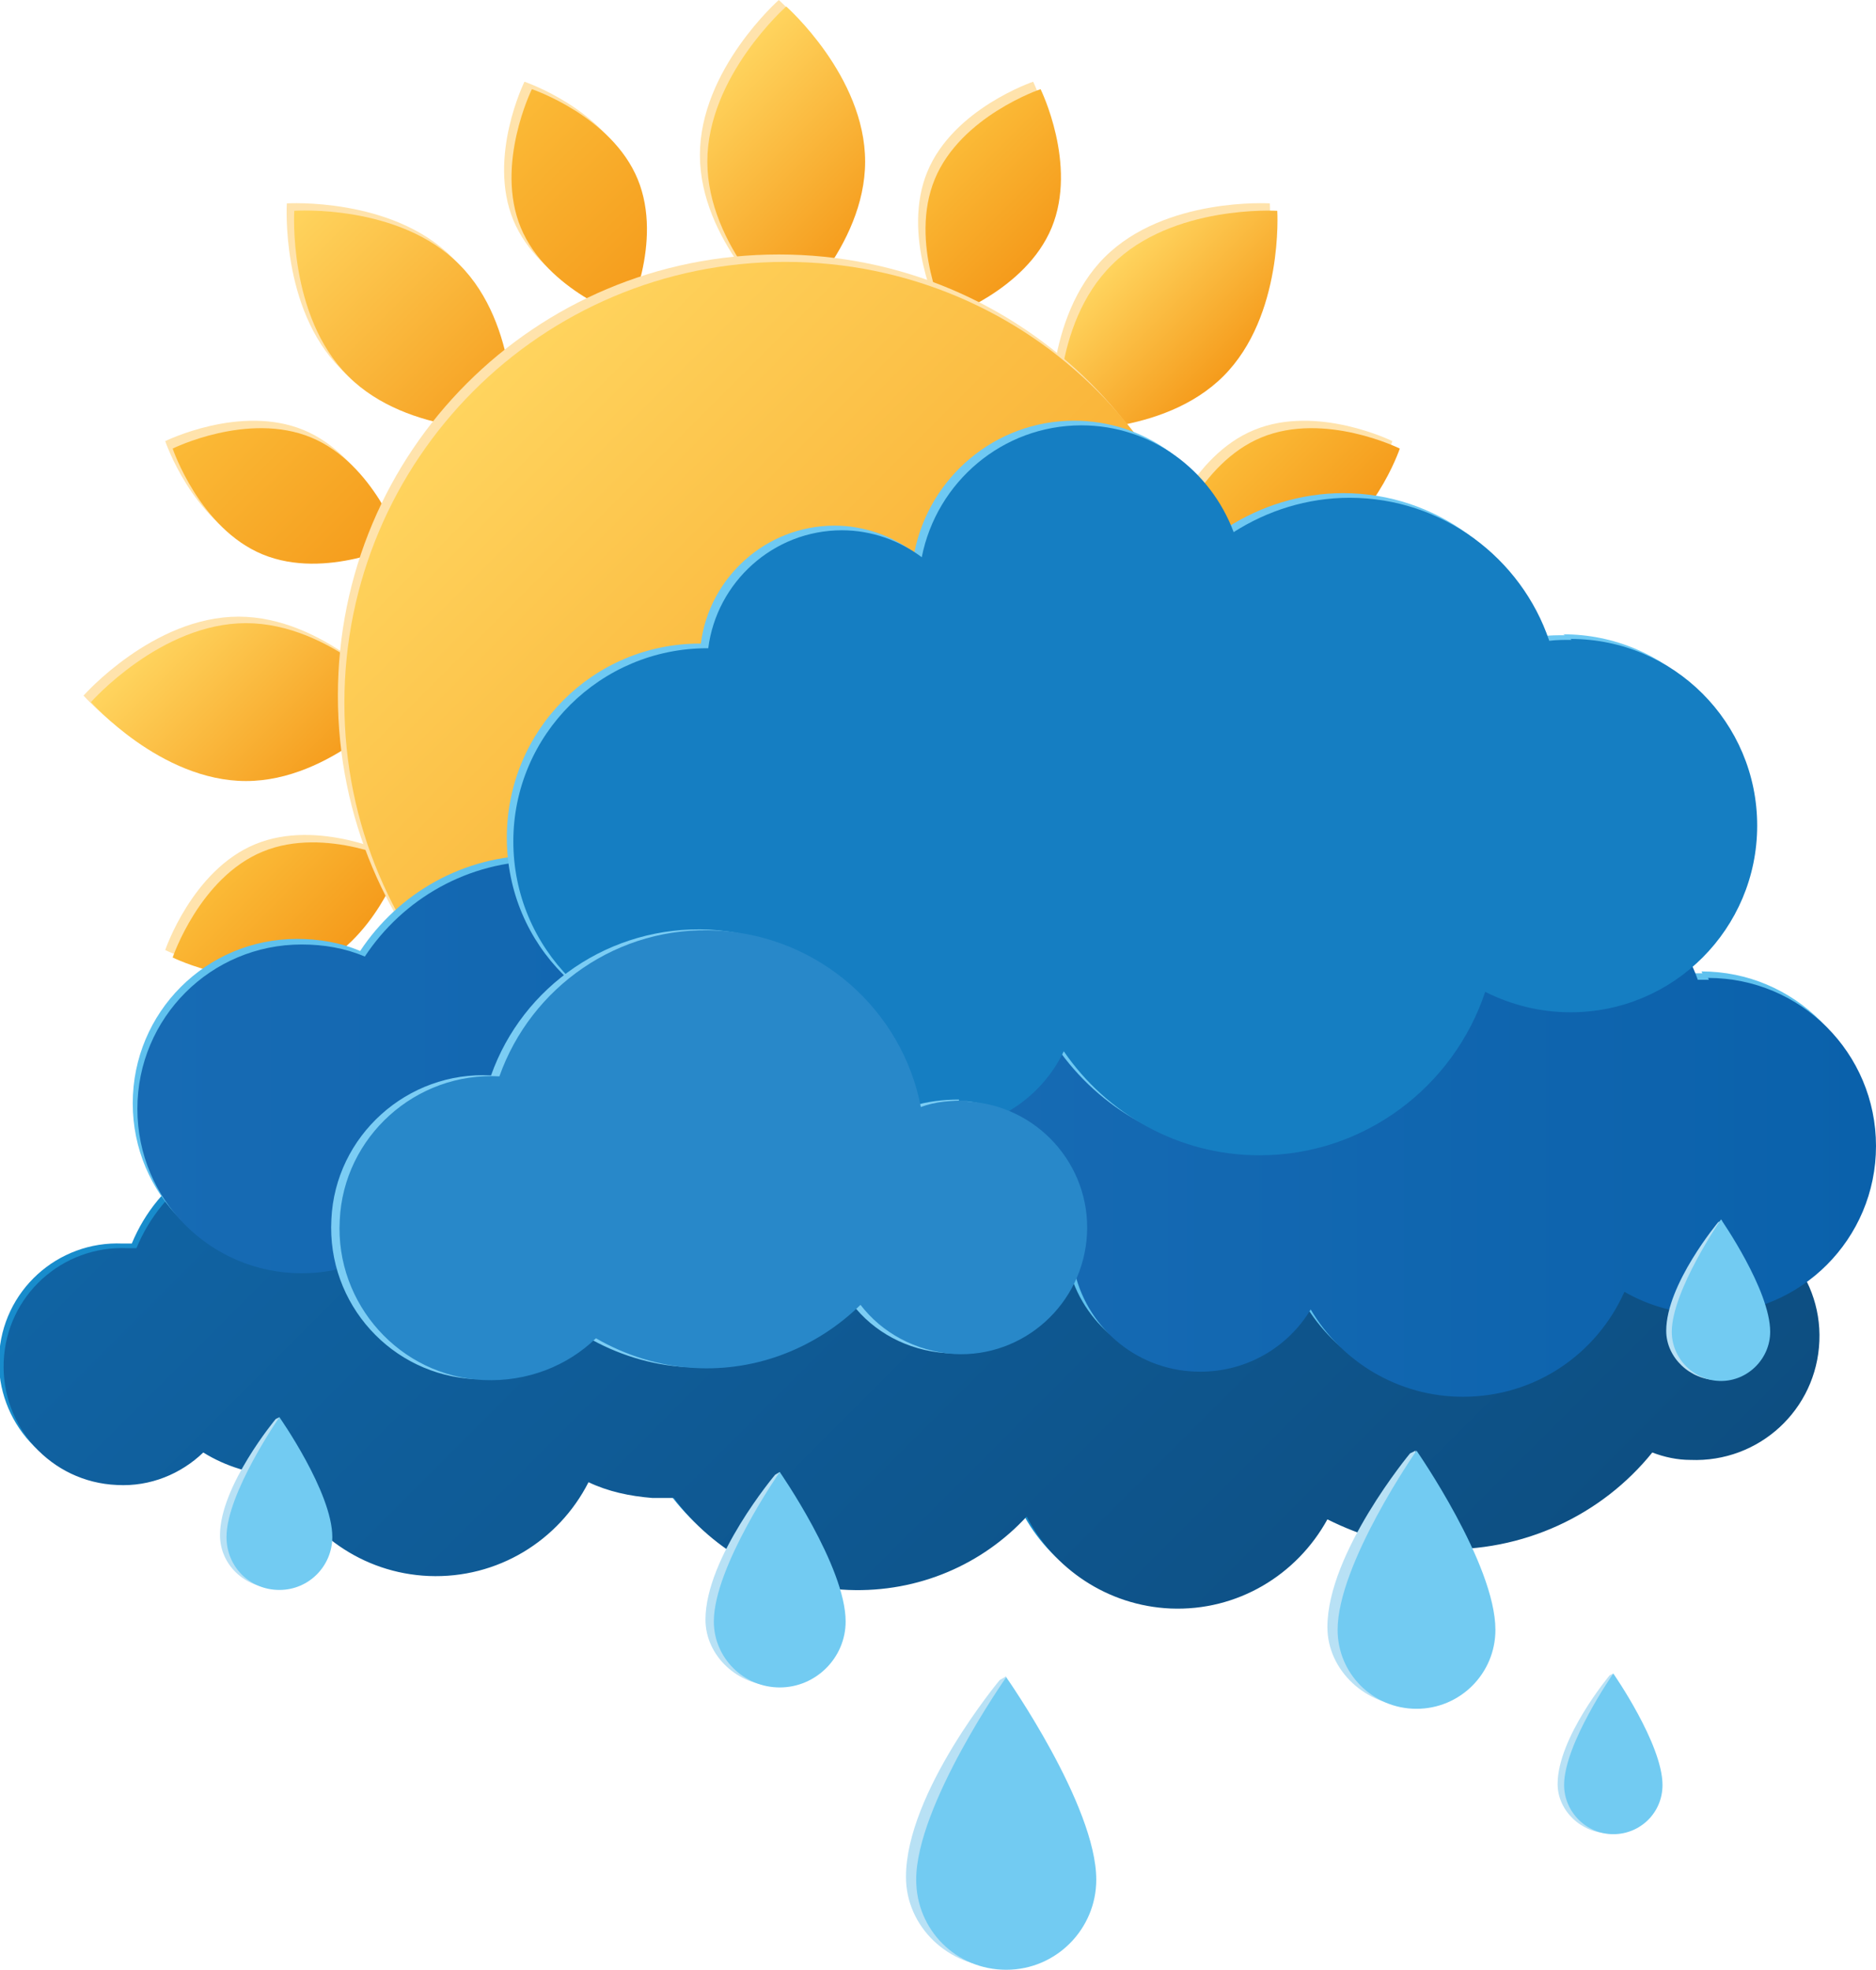 <?xml version="1.0" encoding="UTF-8"?>
<svg id="Ebene_2" data-name="Ebene 2" xmlns="http://www.w3.org/2000/svg" xmlns:xlink="http://www.w3.org/1999/xlink" viewBox="0 0 20.21 21.21">
  <defs>
    <style>
      .cls-1 {
        fill: #157ec2;
      }

      .cls-1, .cls-2, .cls-3, .cls-4, .cls-5, .cls-6, .cls-7, .cls-8, .cls-9, .cls-10, .cls-11, .cls-12, .cls-13, .cls-14, .cls-15, .cls-16, .cls-17, .cls-18, .cls-19, .cls-20, .cls-21, .cls-22, .cls-23, .cls-24, .cls-25, .cls-26, .cls-27, .cls-28, .cls-29 {
        stroke-width: 0px;
      }

      .cls-2 {
        fill: #188ccc;
      }

      .cls-3 {
        fill: #5fc1ee;
      }

      .cls-4 {
        fill: url(#linear-gradient);
      }

      .cls-5 {
        fill: #72cbf2;
      }

      .cls-6 {
        fill: #7bcdf4;
      }

      .cls-7 {
        fill: #ffe3ac;
      }

      .cls-8 {
        fill: url(#linear-gradient-11);
      }

      .cls-9 {
        fill: url(#linear-gradient-12);
      }

      .cls-10 {
        fill: url(#linear-gradient-13);
      }

      .cls-11 {
        fill: url(#linear-gradient-10);
      }

      .cls-12 {
        fill: url(#linear-gradient-17);
      }

      .cls-13 {
        fill: url(#linear-gradient-16);
      }

      .cls-14 {
        fill: url(#linear-gradient-19);
      }

      .cls-15 {
        fill: url(#linear-gradient-15);
      }

      .cls-16 {
        fill: url(#linear-gradient-18);
      }

      .cls-17 {
        fill: url(#linear-gradient-14);
      }

      .cls-18 {
        fill: url(#linear-gradient-20);
      }

      .cls-19 {
        fill: #2888c9;
      }

      .cls-20 {
        fill: #b8e1f5;
      }

      .cls-21 {
        fill: url(#linear-gradient-4);
      }

      .cls-22 {
        fill: url(#linear-gradient-2);
      }

      .cls-23 {
        fill: url(#linear-gradient-3);
      }

      .cls-24 {
        fill: url(#linear-gradient-8);
      }

      .cls-25 {
        fill: url(#linear-gradient-9);
      }

      .cls-26 {
        fill: url(#linear-gradient-7);
      }

      .cls-27 {
        fill: url(#linear-gradient-5);
      }

      .cls-28 {
        fill: url(#linear-gradient-6);
      }

      .cls-29 {
        fill: #6ec9f3;
      }
    </style>
    <linearGradient id="linear-gradient" x1="7.63" y1=".91" x2="9.3" y2="2.58" gradientUnits="userSpaceOnUse">
      <stop offset="0" stop-color="#ffd45e"/>
      <stop offset="1" stop-color="#f59b1b"/>
    </linearGradient>
    <linearGradient id="linear-gradient-2" x1="7.63" y1="12.55" x2="9.3" y2="14.22" xlink:href="#linear-gradient"/>
    <linearGradient id="linear-gradient-3" x1="2820" y1="386.65" x2="2818.33" y2="388.32" gradientTransform="translate(-384.84 2826.74) rotate(-90)" xlink:href="#linear-gradient"/>
    <linearGradient id="linear-gradient-4" x1="2820" y1="398.29" x2="2818.33" y2="399.96" gradientTransform="translate(-384.84 2826.74) rotate(-90)" xlink:href="#linear-gradient"/>
    <linearGradient id="linear-gradient-5" x1="3209.37" y1="1872.82" x2="3207.67" y2="1872.82" gradientTransform="translate(948.83 3604.7) rotate(-135)" xlink:href="#linear-gradient"/>
    <linearGradient id="linear-gradient-6" x1="3209.37" y1="1884.46" x2="3207.67" y2="1884.46" gradientTransform="translate(948.83 3604.7) rotate(-135)" xlink:href="#linear-gradient"/>
    <linearGradient id="linear-gradient-7" x1="948.28" y1="3589.21" x2="948.28" y2="3585.87" gradientTransform="translate(3219.86 1877.91) rotate(135)" xlink:href="#linear-gradient"/>
    <linearGradient id="linear-gradient-8" x1="948.28" y1="3600.85" x2="948.28" y2="3597.52" gradientTransform="translate(3219.86 1877.91) rotate(135)" xlink:href="#linear-gradient"/>
    <linearGradient id="linear-gradient-9" x1="12.98" y1="8.92" x2="14.72" y2="10.67" gradientUnits="userSpaceOnUse">
      <stop offset="0" stop-color="#fbba37"/>
      <stop offset="1" stop-color="#f59b1b"/>
    </linearGradient>
    <linearGradient id="linear-gradient-10" x1="2.22" y1="4.47" x2="3.96" y2="6.21" xlink:href="#linear-gradient-9"/>
    <linearGradient id="linear-gradient-11" x1="5.37" y1="1.32" x2="7.11" y2="3.06" xlink:href="#linear-gradient-9"/>
    <linearGradient id="linear-gradient-12" x1="9.82" y1="12.07" x2="11.57" y2="13.82" xlink:href="#linear-gradient-9"/>
    <linearGradient id="linear-gradient-13" x1="2.57" y1="9.28" x2="3.61" y2="10.31" xlink:href="#linear-gradient-9"/>
    <linearGradient id="linear-gradient-14" x1="13.33" y1="4.82" x2="14.36" y2="5.85" xlink:href="#linear-gradient-9"/>
    <linearGradient id="linear-gradient-15" x1="5.72" y1="12.43" x2="6.76" y2="13.46" xlink:href="#linear-gradient-9"/>
    <linearGradient id="linear-gradient-16" x1="10.18" y1="1.67" x2="11.21" y2="2.7" xlink:href="#linear-gradient-9"/>
    <linearGradient id="linear-gradient-17" x1="5.11" y1="4.21" x2="11.82" y2="10.92" xlink:href="#linear-gradient"/>
    <linearGradient id="linear-gradient-18" x1="5.47" y1="8.75" x2="15.62" y2="18.9" gradientUnits="userSpaceOnUse">
      <stop offset="0" stop-color="#1063a3"/>
      <stop offset="1" stop-color="#0d4e81"/>
    </linearGradient>
    <linearGradient id="linear-gradient-19" x1="1.49" y1="10.16" x2="13.86" y2="10.16" gradientUnits="userSpaceOnUse">
      <stop offset="0" stop-color="#176bb4"/>
      <stop offset="1" stop-color="#0a61ab"/>
    </linearGradient>
    <linearGradient id="linear-gradient-20" x1="10.04" y1="11.83" x2="20.21" y2="11.83" xlink:href="#linear-gradient-19"/>
  </defs>
  <g id="Icons">
    <g id="Regen_mit_Sonne_leicht_bewölkt_" data-name="Regen mit Sonne (leicht bewölkt)">
      <g>
        <path class="cls-7" d="M9.24,1.67c0,.92-.85,1.67-.85,1.67,0,0-.85-.75-.85-1.67s.85-1.67.85-1.67c0,0,.85.75.85,1.67Z"/>
        <path class="cls-7" d="M9.24,13.31c0,.92-.85,1.67-.85,1.67,0,0-.85-.75-.85-1.67s.85-1.67.85-1.67c0,0,.85.75.85,1.67Z"/>
        <path class="cls-7" d="M2.57,6.64c.92,0,1.67.85,1.67.85,0,0-.75.85-1.67.85s-1.67-.85-1.67-.85c0,0,.75-.85,1.67-.85Z"/>
        <path class="cls-7" d="M14.21,6.64c.92,0,1.67.85,1.67.85,0,0-.75.85-1.67.85s-1.67-.85-1.67-.85c0,0,.75-.85,1.67-.85Z"/>
        <path class="cls-7" d="M3.67,11c.65-.65,1.78-.58,1.78-.58,0,0,.08,1.13-.58,1.78-.65.65-1.78.58-1.78.58,0,0-.07-1.13.58-1.78Z"/>
        <path class="cls-7" d="M11.9,2.77c.65-.65,1.78-.58,1.78-.58,0,0,.07,1.13-.58,1.78-.65.65-1.78.58-1.78.58,0,0-.07-1.13.58-1.78Z"/>
        <path class="cls-7" d="M11.9,12.21c-.65-.65-.58-1.78-.58-1.78,0,0,1.13-.08,1.78.58.65.65.58,1.78.58,1.78,0,0-1.13.07-1.78-.58Z"/>
        <path class="cls-7" d="M3.67,3.97c-.65-.65-.58-1.78-.58-1.78,0,0,1.13-.07,1.78.58.65.65.58,1.78.58,1.78,0,0-1.13.08-1.78-.58Z"/>
      </g>
      <g>
        <path class="cls-7" d="M13.51,10.35c-.68-.28-.97-1.14-.97-1.14,0,0,.81-.4,1.49-.12.68.28.97,1.14.97,1.14,0,0-.81.4-1.49.12Z"/>
        <path class="cls-7" d="M2.75,5.89c-.68-.28-.97-1.14-.97-1.14,0,0,.81-.4,1.49-.12.68.28.97,1.14.97,1.14,0,0-.81.4-1.49.12Z"/>
        <path class="cls-7" d="M6.79,1.85c.28.68-.12,1.49-.12,1.49,0,0-.86-.29-1.14-.97-.28-.68.12-1.49.12-1.49,0,0,.86.29,1.14.97Z"/>
        <path class="cls-7" d="M11.25,12.61c.28.68-.12,1.49-.12,1.49,0,0-.86-.29-1.14-.97-.28-.68.12-1.49.12-1.49,0,0,.86.29,1.14.97Z"/>
        <path class="cls-7" d="M2.75,9.09c.68-.28,1.49.12,1.49.12,0,0-.29.86-.97,1.14-.68.28-1.49-.12-1.49-.12,0,0,.29-.86.97-1.14Z"/>
        <path class="cls-7" d="M13.51,4.63c.68-.28,1.49.12,1.49.12,0,0-.29.86-.97,1.14-.68.28-1.49-.12-1.49-.12,0,0,.29-.86.97-1.14Z"/>
        <path class="cls-7" d="M5.53,12.61c.28-.68,1.14-.97,1.14-.97,0,0,.4.81.12,1.49-.28.68-1.14.97-1.14.97,0,0-.4-.81-.12-1.49Z"/>
        <path class="cls-7" d="M9.99,1.85c.28-.68,1.14-.97,1.14-.97,0,0,.4.81.12,1.49-.28.68-1.14.97-1.14.97,0,0-.4-.81-.12-1.49Z"/>
      </g>
      <g>
        <path class="cls-4" d="M9.32,1.74c0,.92-.85,1.67-.85,1.67,0,0-.85-.75-.85-1.67s.85-1.67.85-1.67c0,0,.85.75.85,1.67Z"/>
        <path class="cls-22" d="M9.32,13.39c0,.92-.85,1.67-.85,1.67,0,0-.85-.75-.85-1.67s.85-1.67.85-1.67c0,0,.85.75.85,1.67Z"/>
        <path class="cls-23" d="M2.65,6.71c.92,0,1.67.85,1.67.85,0,0-.75.85-1.67.85s-1.67-.85-1.67-.85c0,0,.75-.85,1.67-.85Z"/>
        <path class="cls-21" d="M14.29,6.71c.92,0,1.67.85,1.67.85,0,0-.75.85-1.67.85s-1.67-.85-1.67-.85c0,0,.75-.85,1.67-.85Z"/>
        <path class="cls-27" d="M3.75,11.08c.65-.65,1.78-.58,1.78-.58,0,0,.07,1.13-.58,1.78-.65.65-1.78.58-1.78.58,0,0-.07-1.13.58-1.78Z"/>
        <path class="cls-28" d="M11.98,2.85c.65-.65,1.78-.58,1.78-.58,0,0,.07,1.13-.58,1.78-.65.65-1.78.58-1.78.58,0,0-.08-1.13.58-1.78Z"/>
        <path class="cls-26" d="M11.98,12.29c-.65-.65-.58-1.78-.58-1.78,0,0,1.13-.08,1.78.58.65.65.58,1.78.58,1.78,0,0-1.13.08-1.78-.58Z"/>
        <path class="cls-24" d="M3.75,4.05c-.65-.65-.58-1.78-.58-1.78,0,0,1.13-.08,1.78.58.65.65.58,1.78.58,1.78,0,0-1.13.07-1.78-.58Z"/>
      </g>
      <g>
        <path class="cls-25" d="M13.59,10.42c-.68-.28-.97-1.14-.97-1.14,0,0,.81-.4,1.49-.12s.97,1.14.97,1.14c0,0-.81.4-1.49.12Z"/>
        <path class="cls-11" d="M2.83,5.97c-.68-.28-.97-1.14-.97-1.14,0,0,.81-.4,1.49-.12.68.28.97,1.14.97,1.14,0,0-.81.4-1.49.12Z"/>
        <path class="cls-8" d="M6.87,1.93c.28.68-.12,1.49-.12,1.49,0,0-.86-.29-1.14-.97-.28-.68.12-1.49.12-1.49,0,0,.86.29,1.14.97Z"/>
        <path class="cls-9" d="M11.33,12.68c.28.68-.12,1.49-.12,1.49,0,0-.86-.29-1.14-.97-.28-.68.12-1.49.12-1.49,0,0,.86.29,1.14.97Z"/>
        <path class="cls-10" d="M2.83,9.17c.68-.28,1.49.12,1.49.12,0,0-.29.86-.97,1.14-.68.28-1.49-.12-1.49-.12,0,0,.29-.86.97-1.14Z"/>
        <path class="cls-17" d="M13.59,4.71c.68-.28,1.49.12,1.49.12,0,0-.29.86-.97,1.14-.68.28-1.49-.12-1.49-.12,0,0,.29-.86.97-1.14Z"/>
        <path class="cls-15" d="M5.61,12.68c.28-.68,1.14-.97,1.14-.97,0,0,.4.81.12,1.49-.28.68-1.14.97-1.14.97,0,0-.4-.81-.12-1.49Z"/>
        <path class="cls-13" d="M10.07,1.93c.28-.68,1.14-.97,1.14-.97,0,0,.4.81.12,1.49-.28.68-1.14.97-1.14.97,0,0-.4-.81-.12-1.49Z"/>
      </g>
      <path class="cls-7" d="M13.14,7.49c0,2.62-2.12,4.75-4.75,4.75s-4.75-2.12-4.75-4.75,2.12-4.75,4.75-4.75,4.75,2.12,4.75,4.75Z"/>
      <path class="cls-12" d="M13.21,7.57c0,2.62-2.12,4.75-4.75,4.75s-4.75-2.13-4.75-4.75,2.12-4.75,4.75-4.75,4.75,2.12,4.75,4.75Z"/>
      <g id="Leichter_Regen" data-name="Leichter Regen">
        <g>
          <path class="cls-2" d="M18.3,12.97c-.17-.59-.53-1.11-1.01-1.48.12-.33.2-.67.21-1.04.08-1.87-1.37-3.44-3.23-3.52-1.43-.06-2.68.77-3.23,2-.1-.01-.2-.02-.3-.03-1.18-.05-2.24.5-2.9,1.38-.19-.07-.39-.12-.6-.13-1.01-.04-1.87.74-1.92,1.76,0,.17.01.33.05.49-.37.06-.69.28-.88.59-.31-.41-.79-.69-1.35-.71-.77-.03-1.44.43-1.72,1.11-.03,0-.07,0-.1,0-.7-.03-1.3.51-1.33,1.22-.03.7.51,1.3,1.22,1.33.36.02.69-.12.93-.35.24.15.53.24.83.25.28.61.88,1.05,1.6,1.08.74.03,1.4-.38,1.72-1.01.21.1.44.15.69.17.08,0,.15,0,.23,0,.43.58,1.11.96,1.88.99.76.03,1.45-.28,1.92-.79.29.56.87.96,1.55.99.72.03,1.36-.36,1.69-.96.36.18.76.3,1.18.32.93.04,1.78-.37,2.32-1.04.13.05.27.08.41.08.74.03,1.36-.54,1.39-1.28.03-.73-.54-1.35-1.27-1.39Z"/>
          <path class="cls-16" d="M18.35,13.02c-.17-.59-.53-1.11-1.01-1.48.12-.33.2-.67.21-1.04.08-1.87-1.37-3.44-3.23-3.52-1.43-.06-2.68.77-3.23,2-.1-.01-.2-.02-.3-.03-1.18-.05-2.24.5-2.9,1.38-.19-.07-.39-.12-.6-.13-1.01-.04-1.87.74-1.92,1.76,0,.17.01.33.05.49-.37.06-.69.28-.88.59-.31-.41-.79-.69-1.35-.71-.77-.03-1.44.43-1.72,1.11-.03,0-.07,0-.1,0-.7-.03-1.3.51-1.33,1.22-.03.7.51,1.3,1.22,1.33.36.02.69-.12.93-.35.24.15.53.24.83.25.28.61.88,1.05,1.6,1.08.74.03,1.4-.38,1.72-1.01.21.1.44.15.69.17.08,0,.15,0,.23,0,.43.58,1.11.96,1.88.99.76.03,1.45-.28,1.92-.79.29.56.87.96,1.55.99.72.03,1.36-.36,1.69-.96.36.18.76.3,1.18.32.93.04,1.78-.37,2.32-1.04.13.05.27.08.41.08.74.03,1.36-.54,1.39-1.28.03-.73-.54-1.35-1.27-1.39Z"/>
        </g>
        <g>
          <path class="cls-3" d="M12.96,11.08c.09-.31.13-.64.13-.98,0-2.02-1.64-3.65-3.65-3.65-1.71,0-3.14,1.17-3.54,2.76-.04,0-.07,0-.11,0-.8,0-1.5.41-1.91,1.03-.21-.09-.44-.13-.68-.13-.98,0-1.77.79-1.77,1.77s.79,1.77,1.77,1.77c.43,0,.82-.15,1.13-.41.39.33.9.52,1.45.52.62,0,1.17-.25,1.58-.64.59.41,1.3.64,2.07.64.7,0,1.36-.2,1.91-.54.25.32.64.52,1.08.52.76,0,1.38-.62,1.38-1.38,0-.57-.35-1.07-.85-1.27Z"/>
          <path class="cls-14" d="M13.01,11.14c.09-.31.13-.64.13-.98,0-2.02-1.63-3.65-3.65-3.65-1.71,0-3.14,1.17-3.54,2.76-.04,0-.07,0-.11,0-.8,0-1.5.41-1.91,1.03-.21-.09-.44-.13-.68-.13-.98,0-1.77.79-1.77,1.77s.79,1.77,1.77,1.77c.43,0,.82-.15,1.13-.41.39.33.9.52,1.45.52.62,0,1.17-.25,1.58-.64.59.41,1.3.64,2.07.64.7,0,1.36-.2,1.91-.54.25.32.64.52,1.08.52.76,0,1.38-.62,1.38-1.38,0-.57-.35-1.07-.85-1.27Z"/>
        </g>
        <g>
          <path class="cls-3" d="M18.34,10.48s-.08,0-.12,0c-.21-.61-.79-1.04-1.47-1.04-.2,0-.4.04-.58.11-.21-.58-.77-1-1.43-1s-1.18.39-1.41.95c-.07-.01-.15-.02-.23-.02-.69,0-1.26.52-1.33,1.19-.1-.02-.2-.03-.3-.03-.83,0-1.5.67-1.5,1.5s.67,1.5,1.5,1.5c.01,0,.03,0,.04,0,.15.61.69,1.06,1.35,1.06.5,0,.95-.27,1.19-.67.33.56.94.94,1.64.94.78,0,1.44-.46,1.74-1.13.26.15.57.24.9.24,1,0,1.81-.81,1.81-1.81s-.81-1.81-1.81-1.81Z"/>
          <path class="cls-18" d="M18.41,10.55s-.08,0-.12,0c-.21-.61-.79-1.04-1.47-1.04-.2,0-.4.04-.58.11-.21-.58-.77-1-1.43-1s-1.18.4-1.41.95c-.07-.01-.15-.02-.23-.02-.69,0-1.26.52-1.33,1.19-.1-.02-.2-.03-.3-.03-.83,0-1.5.67-1.5,1.5s.67,1.5,1.5,1.5c.01,0,.03,0,.04,0,.15.61.69,1.06,1.35,1.06.51,0,.95-.27,1.19-.67.33.56.94.94,1.64.94.78,0,1.44-.46,1.74-1.13.26.15.57.24.9.24,1,0,1.81-.81,1.81-1.81s-.81-1.81-1.81-1.81Z"/>
        </g>
        <g>
          <path class="cls-29" d="M16.86,6.84c-.08,0-.16,0-.24.01-.3-.89-1.15-1.54-2.15-1.54-.46,0-.89.14-1.25.37-.25-.67-.89-1.15-1.65-1.15-.85,0-1.56.61-1.72,1.42-.24-.18-.54-.29-.86-.29-.74,0-1.35.56-1.44,1.27h-.01c-1.15,0-2.08.93-2.08,2.09s.93,2.08,2.08,2.08c.37,0,.71-.09,1.01-.26.11.72.73,1.28,1.48,1.28.6,0,1.11-.35,1.35-.85.46.67,1.23,1.12,2.11,1.12,1.13,0,2.09-.74,2.43-1.76.28.14.59.22.92.22,1.11,0,2.01-.9,2.01-2.01s-.9-2.01-2.01-2.01Z"/>
          <path class="cls-1" d="M16.93,6.89c-.08,0-.16,0-.24.01-.3-.89-1.15-1.54-2.15-1.54-.46,0-.89.14-1.25.37-.25-.67-.89-1.15-1.64-1.15-.85,0-1.56.61-1.72,1.42-.24-.18-.54-.29-.86-.29-.74,0-1.35.56-1.44,1.27h-.01c-1.15,0-2.09.93-2.09,2.08s.93,2.09,2.09,2.09c.37,0,.71-.09,1.01-.26.11.72.73,1.28,1.48,1.28.6,0,1.11-.35,1.35-.85.46.67,1.23,1.12,2.11,1.12,1.13,0,2.09-.74,2.43-1.76.28.14.59.22.92.22,1.11,0,2.01-.9,2.01-2.01s-.9-2.01-2.01-2.01Z"/>
        </g>
        <g>
          <path class="cls-6" d="M10.33,11.84c-.17,0-.34.02-.5.07-.2-1.04-1.09-1.84-2.19-1.9-1.07-.05-2.01.61-2.35,1.57h0c-.9-.05-1.68.65-1.72,1.55-.05.91.65,1.68,1.55,1.72.47.02.9-.15,1.21-.45.31.18.68.3,1.06.32.69.04,1.33-.23,1.79-.68.23.3.59.5,1.01.53.75.04,1.39-.54,1.43-1.29.04-.75-.54-1.39-1.29-1.43Z"/>
          <path class="cls-19" d="M10.42,11.85c-.17,0-.34.01-.5.07-.2-1.04-1.09-1.84-2.19-1.9-1.07-.06-2.01.61-2.35,1.57h0c-.9-.05-1.68.65-1.72,1.55-.05.9.65,1.68,1.55,1.72.47.02.9-.15,1.21-.45.31.18.68.3,1.06.32.69.04,1.33-.23,1.79-.68.23.3.59.5,1.01.53.75.04,1.39-.54,1.43-1.29.04-.75-.54-1.39-1.29-1.43Z"/>
        </g>
        <g>
          <g>
            <path class="cls-20" d="M11.73,20.21c0,.53-.43.97-.97.97s-1-.43-1-.97c0-.91,1.01-2.12,1.01-2.12l.07-.04s0,.04.02.07c.18.29.87,1.39.87,2.09Z"/>
            <path class="cls-5" d="M11.81,20.24c0,.53-.43.97-.97.97s-.97-.43-.97-.97c0-.8.97-2.18.97-2.18,0,0,.97,1.38.97,2.18Z"/>
          </g>
          <g>
            <path class="cls-20" d="M9.05,17.44c0,.39-.32.71-.71.71s-.74-.32-.74-.71c0-.67.75-1.56.75-1.56l.05-.03s0,.03.01.05c.14.21.64,1.03.64,1.54Z"/>
            <path class="cls-5" d="M9.11,17.46c0,.39-.32.71-.71.71s-.71-.32-.71-.71c0-.59.71-1.61.71-1.61,0,0,.71,1.02.71,1.61Z"/>
          </g>
          <g>
            <path class="cls-20" d="M3.53,16.53c0,.31-.25.57-.57.57s-.59-.25-.59-.57c0-.53.6-1.25.6-1.25l.04-.02s0,.03.01.04c.11.17.51.82.51,1.23Z"/>
            <path class="cls-5" d="M3.58,16.55c0,.31-.25.57-.57.57s-.57-.25-.57-.57c0-.47.57-1.29.57-1.29,0,0,.57.81.57,1.29Z"/>
          </g>
          <g>
            <path class="cls-20" d="M19.03,14.33c0,.29-.24.53-.53.53s-.55-.24-.55-.53c0-.5.56-1.17.56-1.17l.04-.02s0,.02.01.04c.1.16.48.77.48,1.15Z"/>
            <path class="cls-5" d="M19.07,14.34c0,.29-.24.53-.53.53s-.53-.24-.53-.53c0-.44.53-1.21.53-1.21,0,0,.53.76.53,1.21Z"/>
          </g>
          <g>
            <path class="cls-20" d="M17.86,19.21c0,.29-.24.53-.53.53s-.55-.24-.55-.53c0-.5.56-1.17.56-1.17l.04-.02s0,.02.01.04c.1.16.48.77.48,1.15Z"/>
            <path class="cls-5" d="M17.91,19.22c0,.3-.24.53-.53.53s-.53-.24-.53-.53c0-.44.53-1.2.53-1.2,0,0,.53.76.53,1.2Z"/>
          </g>
          <g>
            <path class="cls-20" d="M16.04,17.52c0,.47-.38.85-.85.85s-.89-.38-.89-.85c0-.8.89-1.87.89-1.87l.06-.03s0,.04.02.06c.16.25.77,1.23.77,1.84Z"/>
            <path class="cls-5" d="M16.11,17.55c0,.47-.38.85-.85.85s-.85-.38-.85-.85c0-.71.85-1.93.85-1.93,0,0,.85,1.22.85,1.93Z"/>
          </g>
        </g>
      </g>
    </g>
  </g>
</svg>